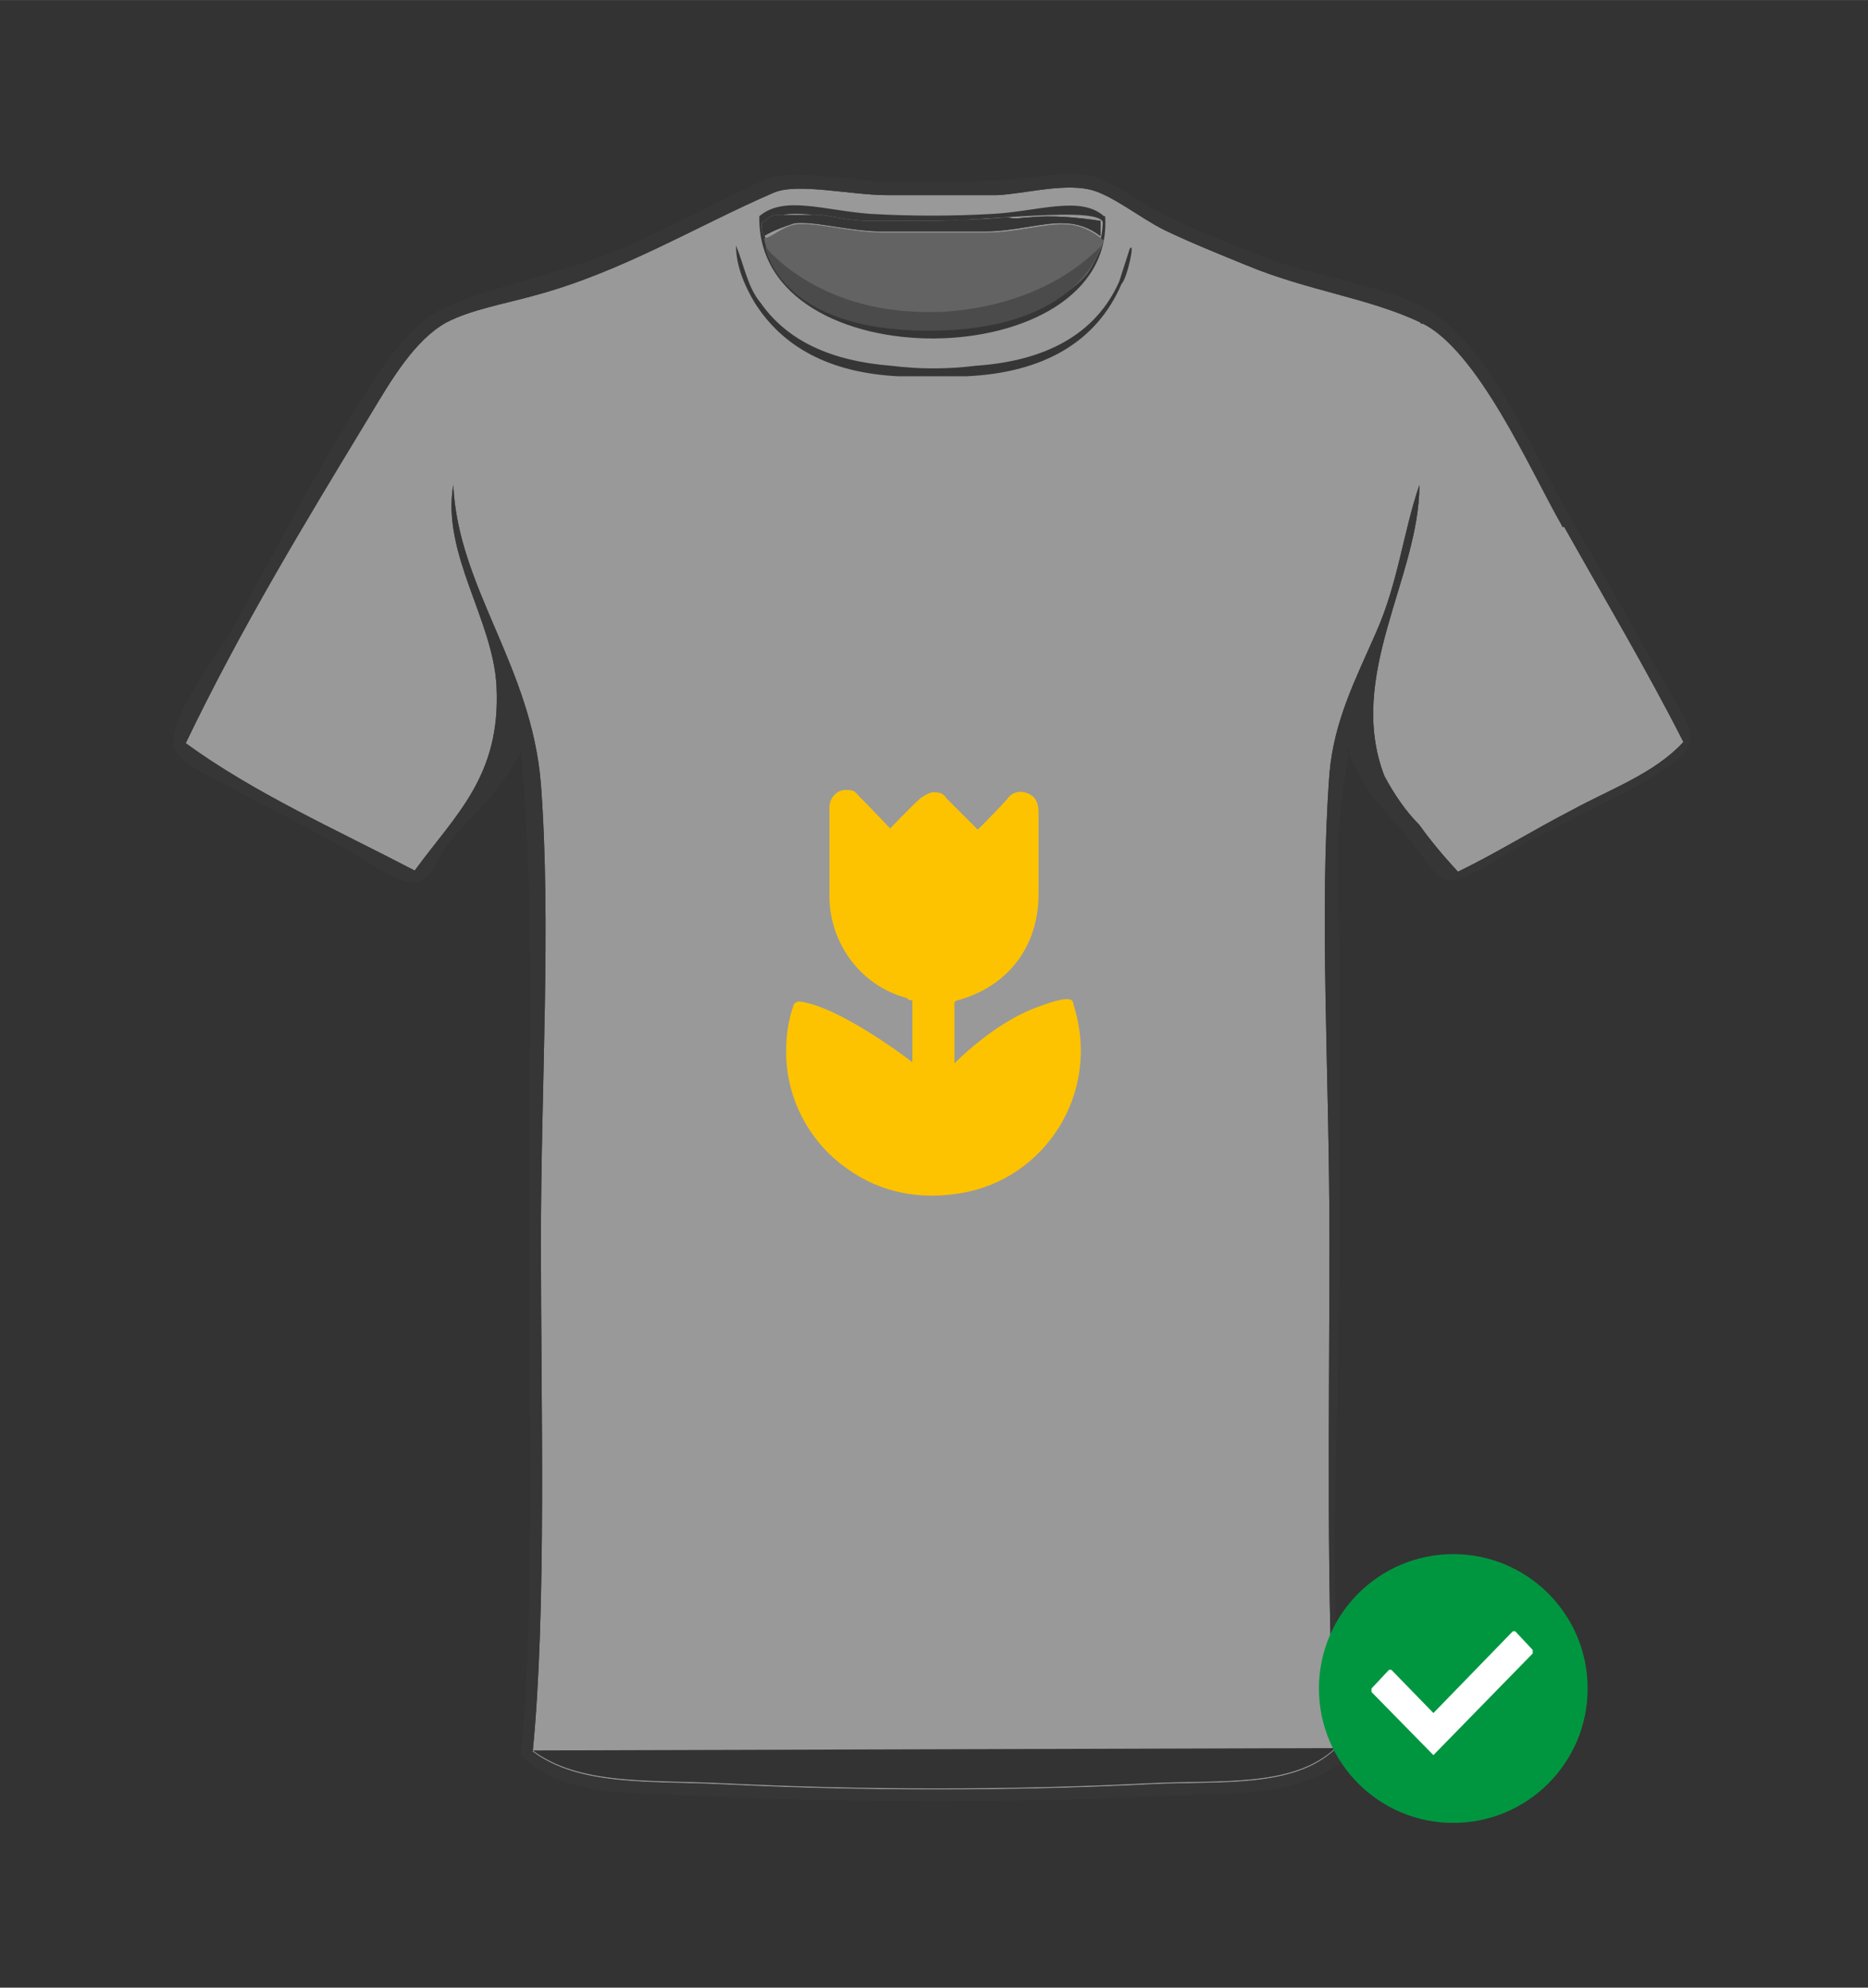 <?xml version="1.0" encoding="UTF-8"?>
<svg xmlns="http://www.w3.org/2000/svg" width="56.4mm" height="60mm" version="1.1" viewBox="0 0 159.9 170.1">
  <rect x="0" y="0" width="159.9" height="170.1" fill="#333333" stroke="none"/>
  <defs>
    <style>
      .cls-1 {
        fill: #fff;
      }

      .cls-1, .cls-2, .cls-3, .cls-4, .cls-5 {
        fill-rule: evenodd;
      }

      .cls-2 {
        fill: #646364;
      }

      .cls-3 {
        fill: #959394;
      }

      .cls-6 {
        opacity: .5;
      }

      .cls-4 {
        fill: #3a3a39;
      }

      .cls-7 {
        fill: #009640;
      }

      .cls-5 {
        fill: #fdc300;
      }
    </style>
  </defs>
  <!-- Generator: Adobe Illustrator 28.6.0, SVG Export Plug-In . SVG Version: 1.2.0 Build 709)  -->
  <g>
    <g id="Layer_1">
      <g id="Layer_1-2" data-name="Layer_1">
        <g id="Layer_1-2">
          <g id="DL">
            <g id="shirt" class="cls-6">
              <path id="achter" class="cls-1" d="M45.6,149.8c4,3,10.1,2.5,16.1,2.8,12.2.6,24.9.6,36.8,0,5.9-.3,12.2.4,15.8-3M121.6,27.6c-4.4-2.1-9.6-2.7-14.9-4.9-2.2-.9-4.7-1.9-7-3-2.2-1.1-4.6-3.1-6.5-3.5-2.4-.5-5.6.4-7.9.5h-9.3c-3.2,0-7.8-1.1-9.8-.2-6.7,2.9-13,6.8-20.5,8.8-2.5.7-5.4,1.2-7.5,2.3-2.7,1.5-4.7,4.9-6.5,7.9-5.7,9.4-11.1,18.3-15.8,28.1,5.9,4.3,12.9,7.4,19.6,10.9,3.5-4.8,7.4-8.1,7-15.8-.3-5.7-4.7-11.3-3.7-17.2.4,8.8,6.7,15.5,7.5,25.6.9,12,0,25.7,0,39.3s.5,31.4-.7,43.5c4,3,10.1,2.5,16.1,2.8,12.2.6,24.9.6,36.8,0,5.9-.3,12.2.4,15.8-3-.8-12.1-.5-28.6-.5-43.5s-.9-27.8,0-40c.4-4.6,2.3-8.2,4-12.1,1.9-4.3,2.3-8.5,3.7-12.6,0,7.9-6.3,16.3-3,24.9.8,1.5,1.8,3,3,4.2,1,1.4,2.1,2.7,3.3,4,3.3-1.6,6.5-3.6,9.8-5.3,3.3-1.8,7-3.1,9.5-5.8-3.1-6.1-6.6-12-10.2-18.4-2.7-4.7-7.2-15.1-12.1-17.4h-.2Z"/>
              <path class="cls-4" d="M72.5,26.7c4.3,1.3,8.8,1.5,13.2.5-4.4.8-8.9.7-13.2-.5ZM94.2,18.9c-2-.3-4.1-.5-6.1-.3-.6,0-1.2.2-1.8,0-2.4.2-4.8.3-7.3.3h-4.6c-1.4,0-2.7-.3-4-.5h-4c-.4,0-.8.4-1.2.7h0c0,.4,0,.7.2,1.1.8-.5,1.7-.8,2.6-1.1,1.7-.2,4.3.6,7.2.7h9.1c2.6,0,5-.8,6.8-.7,1.1,0,2.2.4,3.1,1.1v-1.4h0ZM115.6,64.1c-1.6,6.2-.9,12.9-.9,19.8v20.7c0,14-1,28.4,0,41.4,0,1.6.6,2.6.7,4.2-3.6,3.7-10.1,3.2-16.3,3.5-12.5.6-25.7.6-38.4,0-6.1-.3-12.6.2-16.1-3.5,1.2-12.1.7-30.7.7-45.4s.5-27.8-.7-40.5c-1.9,3.6-3.5,4.7-6.1,7.7-.9,1.1-1.7,3.3-2.8,3.5-1.4.3-4.4-1.9-5.6-2.6-3.9-2.2-6.3-3.3-10.5-5.6-1.6-.8-4.4-2.2-4.7-3.3-.6-2.5,3.9-8.2,4.9-10,4-7.2,6.4-12.1,10.7-19.1,1.6-2.6,4.4-7,7.2-8.4,4-1.9,9.7-2.9,14.7-4.9,4.9-2,9.4-4.6,13.3-6.3,1.9-.8,6.2,0,9.1.2,3,.2,6.4,0,9.5,0s6.2-.9,8.8-.5c1.9.3,4.3,2.3,6.8,3.5,2.4,1.2,5,2.2,7,3,5.2,2.2,11.3,2.8,15.1,4.9,5.3,2.8,9.2,12.3,12.3,17.7,2.6,4.5,5.3,9.2,8.1,14.2.9,1.6,2.5,3.9,2.3,5.1-.3,2.2-7.8,5.4-9.8,6.5-1.8,1-3.3,1.6-5.4,2.8-1.1.6-4,2.7-5.4,2.6-1.2,0-2.3-2.1-3.3-3.3-2.4-2.9-3.9-4-5.6-8.1l.4.2h0ZM133.7,45c-2.7-4.7-7.2-15.1-12.1-17.4-4.4-2.1-9.6-2.7-14.9-4.9-2.2-.9-4.7-1.9-7-3-2.2-1.1-4.6-3.1-6.5-3.5-2.4-.5-5.6.4-7.9.5h-9.3c-3.2,0-7.8-1.1-9.8-.2-6.7,2.9-13,6.8-20.5,8.8-2.5.7-5.4,1.2-7.5,2.3-2.7,1.5-4.7,4.9-6.5,7.9-5.7,9.4-11.1,18.3-15.8,28.1,5.9,4.3,12.9,7.4,19.6,10.9,3.5-4.8,7.4-8.1,7-15.8-.3-5.7-4.7-11.3-3.7-17.2.4,8.8,6.7,15.5,7.5,25.6.9,12,0,25.7,0,39.3s.5,31.4-.7,43.5c4,3,10.1,2.5,16.1,2.8,12.2.6,24.9.6,36.8,0,5.9-.3,12.2.4,15.8-3-.8-12.1-.5-28.6-.5-43.5s-.9-27.8,0-40c.4-4.6,2.3-8.2,4-12.1,1.9-4.3,2.3-8.5,3.7-12.6,0,7.9-6.3,16.3-3,24.9.8,1.5,1.8,3,3,4.2,1,1.4,2.1,2.7,3.3,4,3.3-1.6,6.5-3.6,9.8-5.3,3.3-1.8,7-3.1,9.5-5.8-3.1-6.1-6.6-12-10.2-18.4h-.2Z"/>
              <path id="Shape_1_copy" class="cls-4" d="M96.7,21.3c-.3.9-.6,1.9-.9,2.8-2,4.5-6.3,6.8-12.3,7.2-2.4.3-4.8.3-7.2,0-5.1-.4-8.9-2.1-11.2-5.4-1.1-1.3-1.4-3.2-2.1-4.9,0,1.7.7,3.4,1.6,4.9,2.4,3.8,6.4,6,12.3,6.3h5.8c6.7-.3,11.2-3,13.3-7.9.5-.5,1.2-3.8.7-3ZM72.5,26.7c4.3,1.3,8.8,1.5,13.2.5-4.4.8-8.9.7-13.2-.5ZM94.2,18.9c-2-.3-4.1-.5-6.1-.3-.6,0-1.2.2-1.8,0-2.4.2-4.8.3-7.3.3h-4.6c-1.4,0-2.7-.3-4-.5h-4c-.4,0-.8.4-1.2.7h0c0,.4,0,.7.2,1.1.8-.5,1.7-.8,2.6-1.1,1.7-.2,4.3.6,7.2.7h9.1c2.6,0,5-.8,6.8-.7,1.1,0,2.2.4,3.1,1.1v-1.4h0ZM94.6,18.5c.9,13.7-29.9,14.2-29.6,0,2.1-1.8,5.5-.5,9.5-.2,3.5.2,7,.2,10.5,0,3.8-.2,7.5-1.6,9.5.2h0ZM74.4,19c-3.7-.2-7.1-1.6-9.1.2,1.2,11.7,28.9,11.3,29.1-.2-.6-1.6-13.1.4-20,0h0Z"/>
              <path id="achter_copy" class="cls-3" d="M65.3,20.4c.7,0,1.6-1,2.8-1.2,1.7-.2,4.3.6,7.2.7h9.1c2.6,0,5-.8,6.8-.7,1.2,0,2.4.6,3.3,1.4-.4,1-.8,1.9-1.4,2.8-4.8,6-22.2,5.3-26.3,0-.7-.9-1.2-1.9-1.4-3h0Z"/>
              <path id="achter_copy_2" class="cls-2" d="M65.5,21.1s4.3,5.6,13.9,5.6c0,0,8.9.4,14.8-5.6,0,0-1.7,7.2-14.7,7.2s-14-7.2-14-7.2Z"/>
            </g>
            <circle id="Aai_over_de_groene_bol" class="cls-7" cx="124.4" cy="144.5" r="11.5"/>
            <path id="yes-2" class="cls-1" d="M122.7,150.2l-5.3-5.4v-.3h0l1.5-1.6h.2l3.6,3.7,6.8-7h.2l1.5,1.6v.3h0l-8.5,8.7h-.2.2Z"/>
            <g id="Ronde_vormen">
              <path class="cls-5" d="M76.1,71s1.8-1.9,2.7-2.7c.3-.2.6-.4,1-.5.5,0,.9,0,1.2.5l2.7,2.7s1.7-1.7,2.5-2.6c.4-.6,1.1-.8,1.8-.5.7.3.9.9.9,1.6v7c0,4.5-2.6,7.9-6.9,9.1,0,0-.2,0-.3.2v5.2s3.2-3.3,6.8-4.7,3.3-.6,3.4-.3h0c2.4,7.6-2.5,14.9-9.6,16.1-3.5.6-6.9,0-9.8-2.1-3.3-2.3-5.3-6.2-5.2-10.2,0-1.3.2-2.5.6-3.7,0-.2.3-.4.5-.4h0c3.5.4,9.7,5.2,9.7,5.2v-5.3c-.2,0-.3,0-.5-.2-3.8-1-6.5-4.5-6.6-8.5v-7.8c0-.8.6-1.5,1.4-1.5s.8.2,1.1.5c.9.9,2.7,2.8,2.7,2.8h0Z"/>
            </g>
          </g>
        </g>
      </g>
    </g>
  </g>
</svg>
